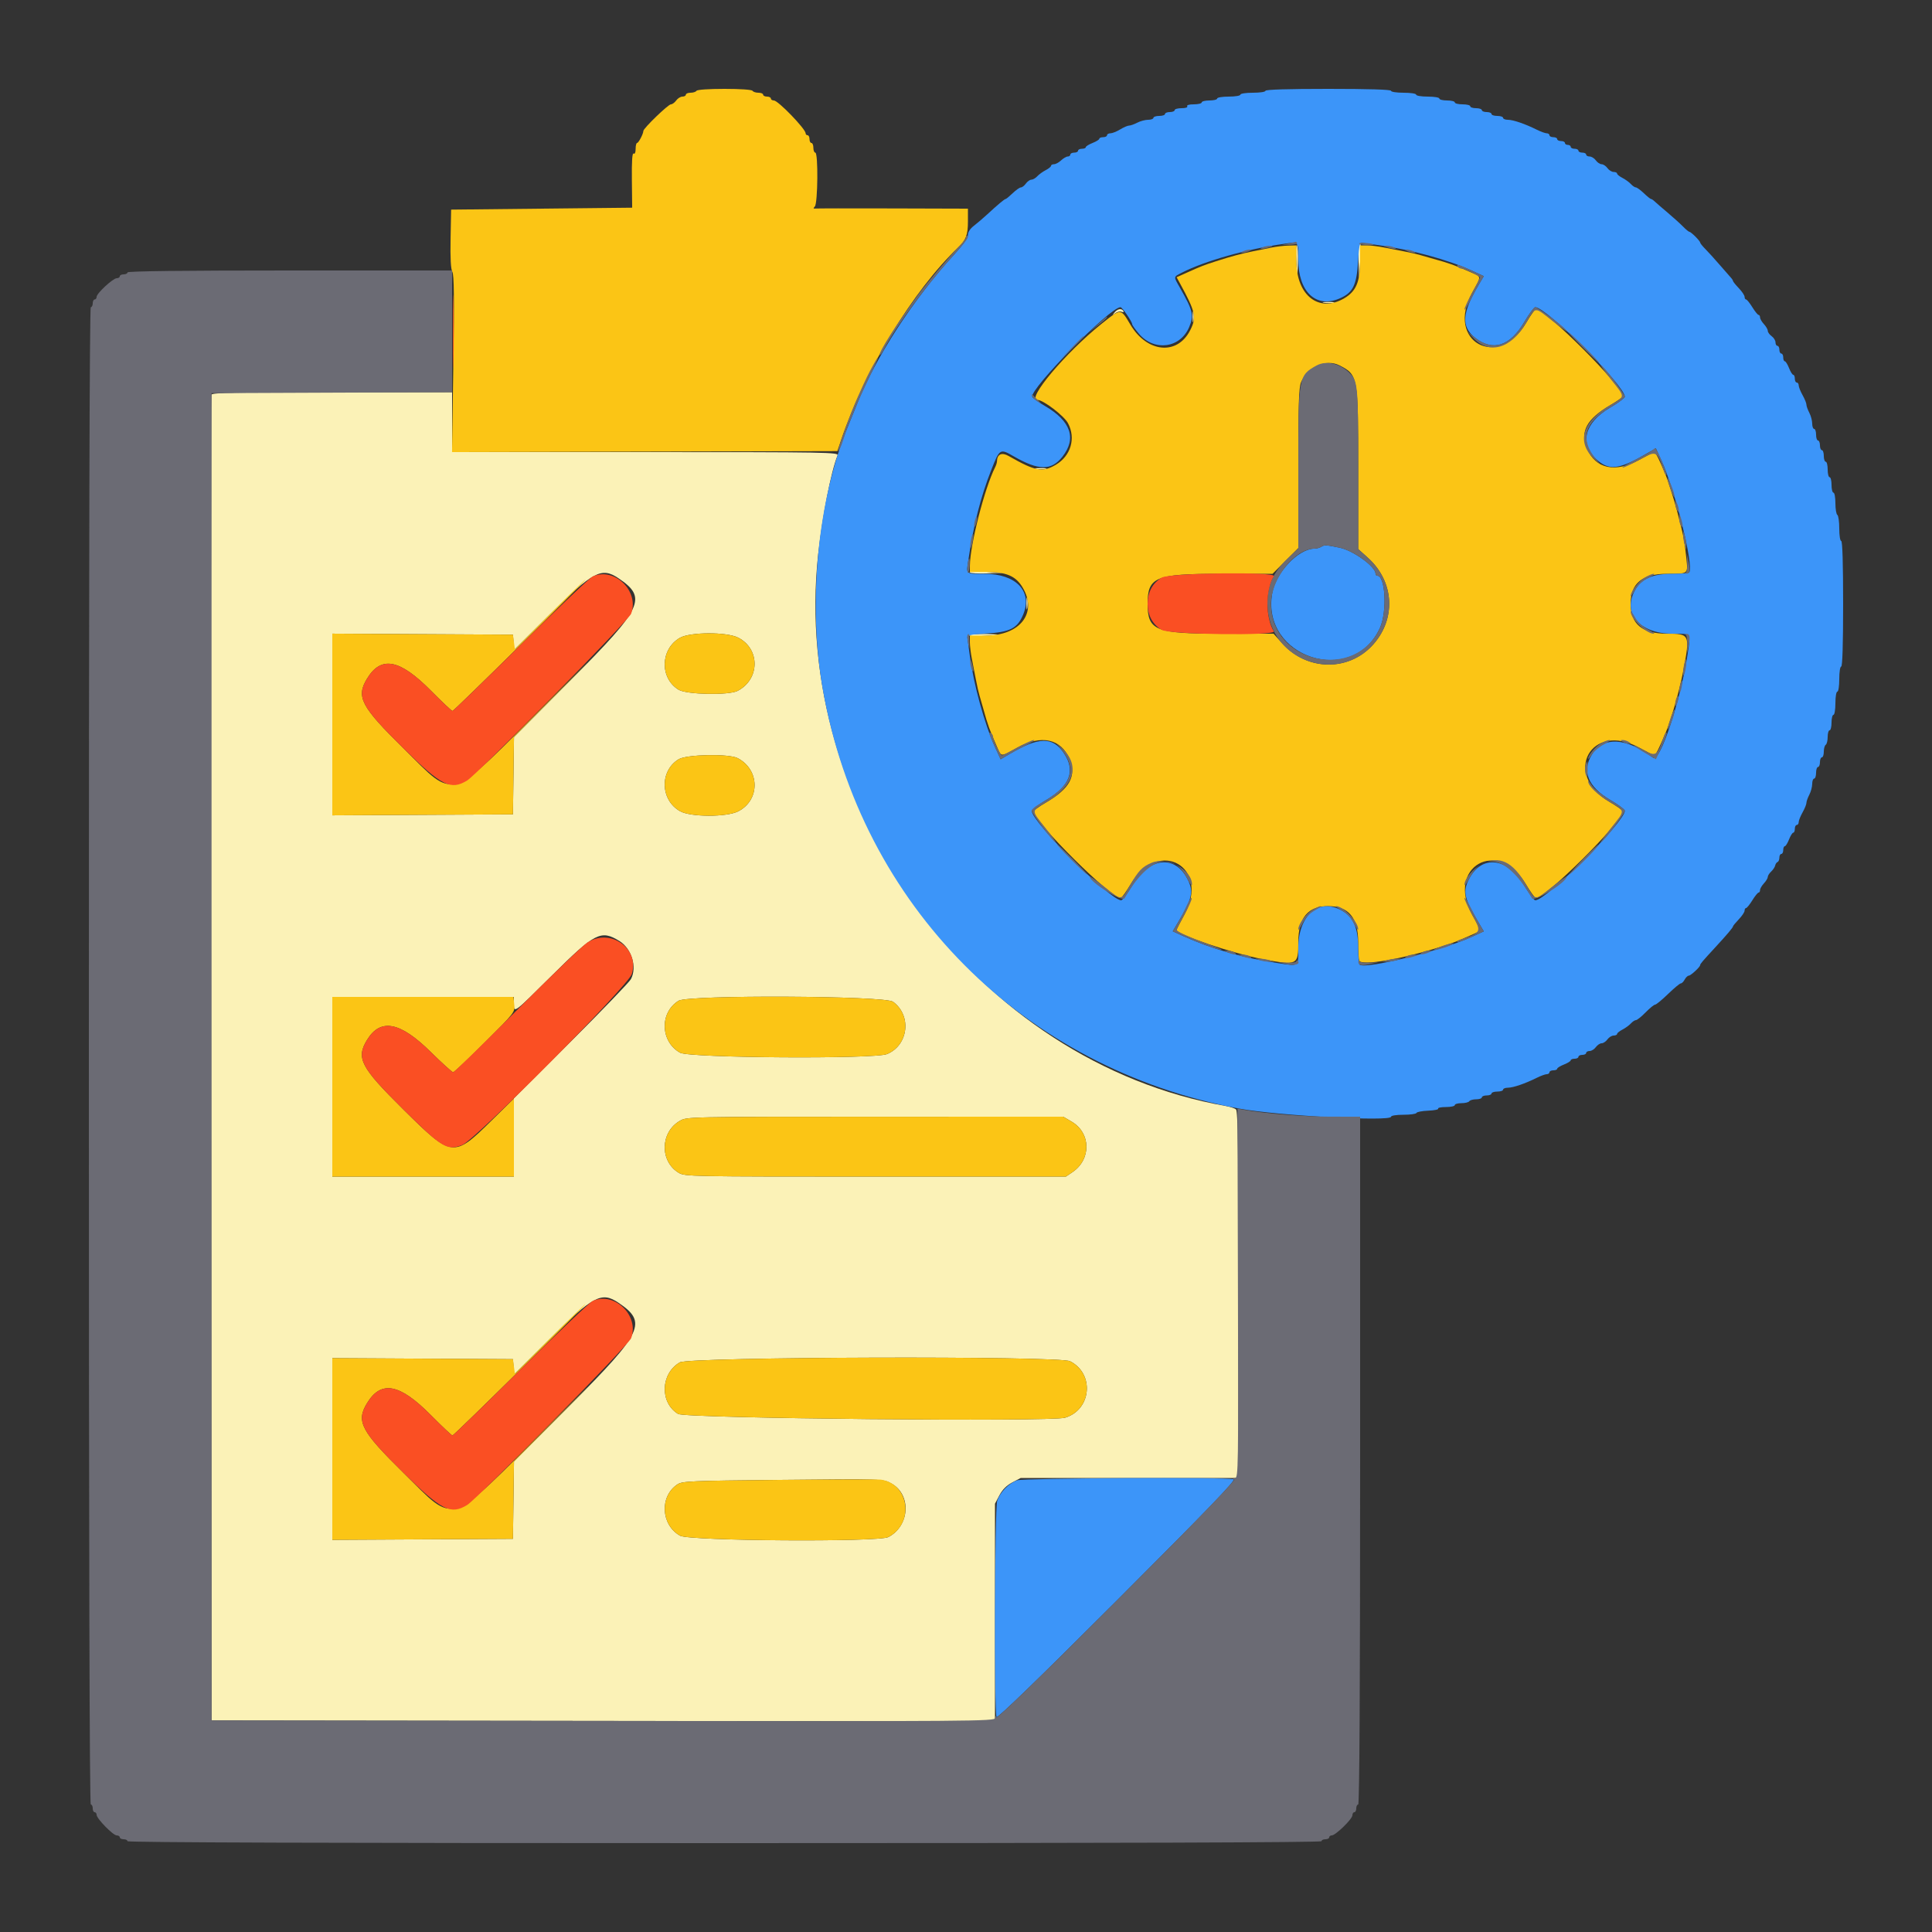 <svg id="svg" version="1.1" xmlns="http://www.w3.org/2000/svg" xmlns:xlink="http://www.w3.org/1999/xlink" width="400" height="400" viewBox="0, 0, 400,400"><rect x="0" y="0" width="400" height="400" fill="#333333" stroke="none"/><g id="svgg"><path id="path0" d="M268.397 54.118 L 268.594 57.800 268.714 54.437 C 268.780 52.588,268.692 50.931,268.517 50.755 C 268.343 50.580,268.289 52.093,268.397 54.118 M281.369 50.935 C 281.256 51.230,281.219 52.895,281.286 54.635 L 281.408 57.800 281.604 54.099 C 281.799 50.418,281.762 49.913,281.369 50.935 M274.105 62.687 C 274.714 62.779,275.614 62.777,276.105 62.682 C 276.597 62.587,276.100 62.511,275.000 62.514 C 273.900 62.517,273.497 62.595,274.105 62.687 M230.749 64.700 C 230.252 65.333,230.266 65.348,230.895 64.855 C 231.277 64.556,231.871 64.419,232.216 64.551 C 232.576 64.689,232.738 64.623,232.597 64.395 C 232.219 63.784,231.356 63.927,230.749 64.700 M246.909 65.600 C 246.909 66.590,246.987 66.995,247.082 66.500 C 247.178 66.005,247.178 65.195,247.082 64.700 C 246.987 64.205,246.909 64.610,246.909 65.600 M43.785 81.700 C 43.681 81.975,43.641 143.850,43.698 219.200 L 43.800 356.200 124.900 356.301 L 206.000 356.402 206.000 333.864 L 206.000 311.326 206.921 309.584 C 207.551 308.393,208.393 307.551,209.584 306.921 L 211.326 306.000 233.863 306.000 L 256.400 306.000 256.400 268.049 C 256.400 238.175,256.294 230.010,255.900 229.685 C 255.625 229.458,254.680 229.145,253.800 228.991 C 202.298 219.952,163.645 167.663,169.388 114.800 C 170.249 106.877,172.074 97.549,173.400 94.300 C 173.671 93.636,171.621 93.600,133.643 93.600 L 93.600 93.600 93.600 87.400 L 93.600 81.200 68.787 81.200 C 49.305 81.200,43.934 81.307,43.785 81.700 M214.505 97.087 C 215.114 97.179,216.014 97.177,216.505 97.082 C 216.997 96.987,216.500 96.911,215.400 96.914 C 214.300 96.917,213.897 96.995,214.505 97.087 M200.755 118.517 C 200.931 118.692,202.588 118.780,204.437 118.714 L 207.800 118.594 204.118 118.397 C 202.093 118.289,200.580 118.343,200.755 118.517 M128.031 119.710 C 134.067 123.777,133.140 125.758,118.165 140.800 L 106.418 152.600 106.309 160.600 L 106.200 168.600 87.500 168.704 L 68.800 168.808 68.800 150.000 L 68.800 131.192 87.500 131.296 L 106.200 131.400 106.328 132.968 L 106.456 134.536 113.728 127.309 C 122.818 118.276,124.544 117.359,128.031 119.710 M212.514 125.000 C 212.517 126.100,212.595 126.503,212.687 125.895 C 212.779 125.286,212.777 124.386,212.682 123.895 C 212.587 123.403,212.511 123.900,212.514 125.000 M152.832 132.016 C 157.411 134.352,157.347 140.630,152.720 143.038 C 150.906 143.982,142.154 143.813,140.496 142.802 C 136.560 140.402,136.697 134.409,140.743 132.063 C 142.859 130.836,150.461 130.807,152.832 132.016 M200.661 131.500 C 200.558 131.665,201.582 131.750,202.937 131.689 C 207.348 131.489,207.870 131.329,204.324 131.264 C 202.412 131.229,200.763 131.335,200.661 131.500 M152.720 156.962 C 157.347 159.370,157.411 165.648,152.832 167.984 C 150.456 169.196,142.979 169.177,140.802 167.953 C 136.704 165.650,136.532 159.615,140.496 157.198 C 142.154 156.187,150.906 156.018,152.720 156.962 M128.229 194.818 C 130.780 196.394,131.945 200.236,130.626 202.720 C 130.311 203.314,124.731 209.109,118.226 215.597 L 106.400 227.395 106.400 235.497 L 106.400 243.600 87.600 243.600 L 68.800 243.600 68.800 225.000 L 68.800 206.400 87.600 206.400 L 106.400 206.400 106.400 207.800 C 106.400 209.815,106.295 209.893,114.396 201.844 C 123.192 193.105,124.436 192.474,128.229 194.818 M184.894 207.400 C 188.798 210.254,188.100 216.378,183.659 218.233 C 181.109 219.298,142.750 219.048,140.802 217.953 C 136.703 215.649,136.532 209.627,140.496 207.192 C 142.516 205.952,183.174 206.142,184.894 207.400 M221.863 232.216 C 225.886 234.574,225.968 240.038,222.019 242.699 L 220.682 243.600 181.241 243.599 C 142.591 243.597,141.774 243.581,140.496 242.802 C 136.560 240.402,136.697 234.409,140.743 232.063 C 142.198 231.219,142.249 231.218,181.165 231.209 L 220.130 231.200 221.863 232.216 M128.031 269.710 C 134.067 273.777,133.140 275.758,118.165 290.800 L 106.418 302.600 106.309 310.600 L 106.200 318.600 87.500 318.704 L 68.800 318.808 68.800 300.000 L 68.800 281.192 87.500 281.296 L 106.200 281.400 106.328 282.968 L 106.456 284.536 113.728 277.309 C 122.818 268.276,124.544 267.359,128.031 269.710 M221.529 281.824 C 226.650 284.379,225.997 291.876,220.509 293.520 C 217.563 294.403,141.917 293.664,140.394 292.738 C 136.557 290.404,136.754 284.376,140.743 282.063 C 142.721 280.916,219.255 280.690,221.529 281.824 M184.600 307.170 C 188.751 309.504,188.356 315.930,183.920 318.238 C 181.874 319.303,142.743 319.044,140.802 317.953 C 136.823 315.717,136.522 309.774,140.263 307.322 C 141.276 306.658,142.961 306.584,161.382 306.400 C 183.049 306.184,182.832 306.176,184.600 307.170 " stroke="none" fill="#fbf2b7" fill-rule="evenodd"></path><path id="path1" d="M144.200 18.800 C 144.064 19.020,143.513 19.200,142.976 19.200 C 142.439 19.200,142.000 19.380,142.000 19.600 C 142.000 19.820,141.680 20.000,141.288 20.000 C 140.897 20.000,140.317 20.360,140.000 20.800 C 139.683 21.240,139.190 21.600,138.904 21.600 C 138.344 21.600,133.200 26.571,133.200 27.113 C 133.200 27.699,132.208 29.594,131.900 29.597 C 131.735 29.599,131.600 30.151,131.600 30.824 C 131.600 31.575,131.438 31.947,131.181 31.788 C 130.895 31.611,130.781 33.354,130.823 37.265 L 130.884 43.000 112.142 43.200 L 93.400 43.400 93.288 49.400 C 93.211 53.483,93.328 55.686,93.653 56.295 C 94.014 56.973,94.064 61.611,93.859 75.397 L 93.588 93.604 133.479 93.502 L 173.370 93.400 174.112 91.200 C 179.031 76.628,189.071 60.104,198.415 51.200 C 199.992 49.697,200.400 48.611,200.400 45.911 L 200.400 43.200 184.700 43.153 C 176.065 43.127,168.820 43.139,168.600 43.181 C 168.380 43.223,168.425 43.028,168.700 42.749 C 169.325 42.113,169.419 31.600,168.800 31.600 C 168.580 31.600,168.400 31.150,168.400 30.600 C 168.400 30.050,168.220 29.600,168.000 29.600 C 167.780 29.600,167.600 29.240,167.600 28.800 C 167.600 28.360,167.420 28.000,167.200 28.000 C 166.980 28.000,166.800 27.822,166.800 27.605 C 166.800 26.700,161.096 20.800,160.222 20.800 C 159.880 20.800,159.600 20.620,159.600 20.400 C 159.600 20.180,159.240 20.000,158.800 20.000 C 158.360 20.000,158.000 19.820,158.000 19.600 C 158.000 19.380,157.561 19.200,157.024 19.200 C 156.487 19.200,155.936 19.020,155.800 18.800 C 155.654 18.564,153.270 18.400,150.000 18.400 C 146.730 18.400,144.346 18.564,144.200 18.800 M263.200 51.263 C 262.210 51.464,260.500 51.810,259.400 52.031 C 256.974 52.519,254.971 53.059,251.800 54.080 C 249.165 54.928,248.772 55.082,245.704 56.459 L 243.608 57.400 244.263 58.600 C 247.553 64.634,247.783 65.689,246.401 68.399 C 243.730 73.635,237.496 73.038,234.037 67.215 C 231.998 63.784,232.135 63.788,228.055 67.052 C 220.638 72.986,212.384 82.800,214.810 82.800 C 215.999 82.800,220.297 86.086,221.117 87.621 C 222.785 90.747,221.705 94.401,218.570 96.239 C 215.827 97.846,214.357 97.570,208.833 94.411 C 207.407 93.595,206.450 94.027,206.413 95.505 C 206.406 95.783,206.241 96.323,206.047 96.705 C 203.866 100.992,200.832 112.803,200.807 117.100 L 200.800 118.400 204.100 118.409 C 208.395 118.420,210.327 119.250,211.762 121.698 C 214.819 126.915,211.212 131.572,204.100 131.591 L 200.800 131.600 200.800 132.969 C 200.800 133.723,200.992 135.298,201.226 136.469 C 201.460 137.641,201.840 139.590,202.069 140.800 C 202.298 142.010,202.625 143.450,202.796 144.000 C 202.967 144.550,203.329 145.810,203.600 146.800 C 204.482 150.022,204.925 151.256,206.362 154.500 C 207.374 156.784,207.049 156.760,210.600 154.800 C 215.584 152.049,219.669 152.935,221.435 157.149 C 222.914 160.679,221.498 163.271,216.500 166.182 C 215.125 166.983,214.000 167.798,214.000 167.993 C 214.000 170.114,230.476 186.441,232.077 185.908 C 232.287 185.838,233.210 184.532,234.129 183.005 C 239.946 173.343,250.650 179.526,245.200 189.400 C 244.320 190.994,243.600 192.410,243.600 192.547 C 243.600 193.480,255.431 197.470,261.600 198.618 C 268.603 199.922,268.799 199.825,268.801 195.067 C 268.804 190.005,270.798 187.603,275.000 187.603 C 279.202 187.603,281.196 190.005,281.199 195.067 C 281.199 196.864,281.295 198.581,281.410 198.882 C 281.854 200.038,290.365 198.571,298.600 195.920 C 301.160 195.096,301.548 194.946,304.500 193.638 C 306.784 192.626,306.760 192.951,304.800 189.400 C 299.350 179.526,310.054 173.343,315.871 183.005 C 316.790 184.532,317.713 185.838,317.923 185.908 C 319.525 186.442,336.000 170.114,336.000 167.991 C 336.000 167.796,334.751 166.906,333.225 166.015 C 323.381 160.265,329.423 149.292,339.400 154.800 C 340.994 155.680,342.410 156.400,342.547 156.400 C 342.762 156.400,343.500 154.905,344.820 151.800 C 345.943 149.156,347.707 143.020,348.441 139.200 C 349.954 131.326,349.902 131.201,345.067 131.199 C 340.005 131.196,337.603 129.202,337.603 125.000 C 337.603 120.798,340.005 118.804,345.067 118.801 C 349.592 118.799,349.481 118.884,349.154 115.690 C 348.767 111.910,348.591 111.023,347.113 105.400 C 346.608 103.476,345.277 99.311,344.814 98.200 C 343.624 95.349,342.762 93.600,342.547 93.600 C 342.410 93.600,340.994 94.320,339.400 95.200 C 334.416 97.951,330.331 97.065,328.565 92.851 C 327.086 89.321,328.502 86.729,333.500 83.818 C 334.875 83.017,336.000 82.202,336.000 82.007 C 336.000 79.993,320.006 64.000,317.991 64.000 C 317.796 64.000,316.907 65.247,316.016 66.772 C 310.191 76.746,299.220 70.709,304.800 60.600 C 306.760 57.049,306.784 57.374,304.500 56.362 C 301.256 54.925,300.022 54.482,296.800 53.600 C 295.810 53.329,294.550 52.967,294.000 52.796 C 293.450 52.625,292.010 52.298,290.800 52.069 C 289.590 51.840,287.641 51.460,286.469 51.226 C 285.298 50.992,283.723 50.800,282.969 50.800 L 281.600 50.800 281.591 54.100 C 281.580 58.395,280.750 60.327,278.302 61.762 C 273.085 64.819,268.428 61.212,268.409 54.100 L 268.400 50.800 266.700 50.848 C 265.765 50.874,264.190 51.061,263.200 51.263 M277.326 75.650 C 281.157 77.623,281.200 77.862,281.200 97.088 L 281.200 113.678 283.195 115.472 C 288.200 119.972,289.054 126.854,285.271 132.220 C 280.512 138.972,271.083 139.436,265.472 133.195 L 263.678 131.200 252.739 131.199 C 239.190 131.197,237.603 130.547,237.603 125.000 C 237.603 119.463,239.203 118.803,252.633 118.801 L 263.467 118.800 266.133 116.133 L 268.800 113.467 268.800 96.982 C 268.800 83.685,268.909 80.237,269.365 79.149 C 270.706 75.947,274.590 74.241,277.326 75.650 M113.796 127.209 L 106.600 134.419 106.400 132.909 L 106.200 131.400 87.500 131.296 L 68.800 131.192 68.800 150.000 L 68.800 168.808 87.500 168.704 L 106.200 168.600 106.307 160.600 L 106.413 152.600 117.907 140.980 C 124.228 134.590,122.339 136.435,113.710 145.080 C 92.348 166.483,94.531 165.758,83.653 155.051 C 74.704 146.242,73.681 144.296,75.998 140.496 C 78.906 135.726,82.716 136.441,89.193 142.972 C 91.499 145.297,93.517 147.200,93.677 147.200 C 94.007 147.200,121.512 120.023,121.196 120.009 C 121.084 120.004,117.754 123.244,113.796 127.209 M140.743 132.063 C 136.697 134.409,136.560 140.402,140.496 142.802 C 142.154 143.813,150.906 143.982,152.720 143.038 C 157.347 140.630,157.411 134.352,152.832 132.016 C 150.461 130.807,142.859 130.836,140.743 132.063 M140.496 157.198 C 136.532 159.615,136.704 165.650,140.802 167.953 C 142.979 169.177,150.456 169.196,152.832 167.984 C 157.411 165.648,157.347 159.370,152.720 156.962 C 150.906 156.018,142.154 156.187,140.496 157.198 M68.800 225.000 L 68.800 243.600 87.600 243.600 L 106.400 243.600 106.400 235.521 L 106.400 227.443 101.700 232.067 C 93.896 239.746,93.616 239.709,83.469 229.661 C 74.656 220.935,73.690 219.082,75.986 215.316 C 78.770 210.750,82.799 211.511,89.190 217.808 C 91.529 220.114,93.612 222.000,93.817 222.000 C 94.023 222.000,96.987 219.208,100.405 215.795 C 106.575 209.634,106.619 209.577,106.468 207.995 L 106.316 206.400 87.558 206.400 L 68.800 206.400 68.800 225.000 M140.496 207.192 C 136.532 209.627,136.703 215.649,140.802 217.953 C 142.750 219.048,181.109 219.298,183.659 218.233 C 188.100 216.378,188.798 210.254,184.894 207.400 C 183.174 206.142,142.516 205.952,140.496 207.192 M140.743 232.063 C 136.697 234.409,136.560 240.402,140.496 242.802 C 141.774 243.581,142.591 243.597,181.241 243.599 L 220.682 243.600 222.019 242.699 C 225.968 240.038,225.886 234.574,221.863 232.216 L 220.130 231.200 181.165 231.209 C 142.249 231.218,142.198 231.219,140.743 232.063 M113.796 277.209 L 106.600 284.419 106.400 282.909 L 106.200 281.400 87.500 281.296 L 68.800 281.192 68.800 300.000 L 68.800 318.808 87.500 318.704 L 106.200 318.600 106.307 310.600 L 106.413 302.600 117.907 290.980 C 124.228 284.590,122.339 286.435,113.710 295.080 C 92.348 316.483,94.531 315.758,83.653 305.051 C 74.704 296.242,73.681 294.296,75.998 290.496 C 78.906 285.726,82.716 286.441,89.193 292.972 C 91.499 295.297,93.517 297.200,93.677 297.200 C 94.007 297.200,121.512 270.023,121.196 270.009 C 121.084 270.004,117.754 273.244,113.796 277.209 M140.743 282.063 C 136.754 284.376,136.557 290.404,140.394 292.738 C 141.917 293.664,217.563 294.403,220.509 293.520 C 225.997 291.876,226.650 284.379,221.529 281.824 C 219.255 280.690,142.721 280.916,140.743 282.063 M161.382 306.400 C 142.961 306.584,141.276 306.658,140.263 307.322 C 136.522 309.774,136.823 315.717,140.802 317.953 C 142.743 319.044,181.874 319.303,183.920 318.238 C 189.353 315.411,188.306 307.220,182.400 306.348 C 181.850 306.266,172.392 306.290,161.382 306.400 " stroke="none" fill="#fbc515" fill-rule="evenodd"></path><path id="path2" d="M262.000 18.800 C 262.000 19.026,260.867 19.200,259.400 19.200 C 257.933 19.200,256.800 19.374,256.800 19.600 C 256.800 19.822,255.733 20.000,254.400 20.000 C 253.067 20.000,252.000 20.178,252.000 20.400 C 252.000 20.620,251.280 20.800,250.400 20.800 C 249.520 20.800,248.800 20.980,248.800 21.200 C 248.800 21.420,248.069 21.600,247.176 21.600 C 246.196 21.600,245.651 21.758,245.800 22.000 C 245.947 22.238,245.471 22.400,244.624 22.400 C 243.841 22.400,243.200 22.580,243.200 22.800 C 243.200 23.020,242.750 23.200,242.200 23.200 C 241.650 23.200,241.200 23.380,241.200 23.600 C 241.200 23.820,240.660 24.000,240.000 24.000 C 239.340 24.000,238.800 24.180,238.800 24.400 C 238.800 24.620,238.305 24.801,237.700 24.802 C 237.095 24.804,236.084 25.074,235.454 25.402 C 234.824 25.731,234.063 26.000,233.764 26.000 C 233.464 26.000,232.630 26.359,231.910 26.799 C 231.189 27.238,230.285 27.598,229.900 27.599 C 229.515 27.599,229.200 27.780,229.200 28.000 C 229.200 28.220,228.840 28.400,228.400 28.400 C 227.960 28.400,227.600 28.546,227.600 28.725 C 227.600 28.904,226.970 29.298,226.200 29.600 C 225.430 29.902,224.800 30.296,224.800 30.475 C 224.800 30.654,224.440 30.800,224.000 30.800 C 223.560 30.800,223.200 30.980,223.200 31.200 C 223.200 31.420,222.840 31.600,222.400 31.600 C 221.960 31.600,221.600 31.780,221.600 32.000 C 221.600 32.220,221.364 32.400,221.075 32.400 C 220.787 32.400,220.164 32.760,219.692 33.200 C 219.220 33.640,218.556 34.000,218.217 34.000 C 217.878 34.000,217.600 34.150,217.600 34.332 C 217.600 34.515,217.105 34.919,216.500 35.230 C 215.895 35.540,215.109 36.111,214.753 36.497 C 214.397 36.884,213.852 37.200,213.541 37.200 C 213.231 37.200,212.717 37.560,212.400 38.000 C 212.083 38.440,211.620 38.800,211.371 38.800 C 211.122 38.800,210.354 39.340,209.663 40.000 C 208.972 40.660,208.317 41.200,208.207 41.200 C 207.976 41.200,206.558 42.386,204.381 44.400 C 203.548 45.170,202.312 46.225,201.634 46.745 C 200.869 47.331,200.400 48.050,200.400 48.637 C 200.400 49.253,199.406 50.671,197.555 52.692 C 189.113 61.914,181.310 73.913,177.454 83.600 C 176.761 85.343,176.410 86.206,175.628 88.100 C 169.259 103.530,167.199 124.929,170.364 142.800 C 178.272 187.451,211.860 221.231,256.600 229.528 C 264.470 230.988,288.000 232.247,288.000 231.209 C 288.000 230.973,289.084 230.800,290.567 230.800 C 291.978 230.800,293.193 230.630,293.267 230.422 C 293.340 230.215,294.427 230.004,295.682 229.955 C 296.937 229.905,297.871 229.715,297.758 229.532 C 297.645 229.350,298.373 229.200,299.376 229.200 C 300.379 229.200,301.200 229.020,301.200 228.800 C 301.200 228.580,301.819 228.400,302.576 228.400 C 303.333 228.400,304.064 228.220,304.200 228.000 C 304.336 227.780,304.977 227.600,305.624 227.600 C 306.271 227.600,306.800 227.420,306.800 227.200 C 306.800 226.980,307.250 226.800,307.800 226.800 C 308.350 226.800,308.800 226.620,308.800 226.400 C 308.800 226.180,309.340 226.000,310.000 226.000 C 310.660 226.000,311.200 225.820,311.200 225.600 C 311.200 225.380,311.646 225.200,312.192 225.200 C 313.281 225.200,315.750 224.355,318.138 223.166 C 318.984 222.745,319.929 222.400,320.238 222.400 C 320.547 222.400,320.800 222.220,320.800 222.000 C 320.800 221.780,321.160 221.600,321.600 221.600 C 322.040 221.600,322.400 221.454,322.400 221.275 C 322.400 221.096,323.030 220.702,323.800 220.400 C 324.570 220.098,325.200 219.704,325.200 219.525 C 325.200 219.346,325.560 219.200,326.000 219.200 C 326.440 219.200,326.800 219.020,326.800 218.800 C 326.800 218.580,327.160 218.400,327.600 218.400 C 328.040 218.400,328.400 218.220,328.400 218.000 C 328.400 217.780,328.720 217.600,329.112 217.600 C 329.503 217.600,330.083 217.240,330.400 216.800 C 330.717 216.360,331.257 216.000,331.600 216.000 C 331.943 216.000,332.483 215.640,332.800 215.200 C 333.117 214.760,333.697 214.400,334.088 214.400 C 334.480 214.400,334.800 214.250,334.800 214.068 C 334.800 213.885,335.295 213.481,335.900 213.170 C 336.505 212.860,337.291 212.289,337.647 211.903 C 338.003 211.516,338.484 211.200,338.716 211.200 C 338.948 211.200,339.844 210.480,340.707 209.600 C 341.569 208.720,342.455 208.000,342.675 208.000 C 342.895 208.000,344.098 207.010,345.347 205.800 C 346.596 204.590,347.788 203.600,347.995 203.600 C 348.202 203.600,348.565 203.240,348.800 202.800 C 349.035 202.360,349.410 202.000,349.632 202.000 C 350.051 202.000,352.000 200.204,352.000 199.818 C 352.000 199.571,352.450 199.042,355.113 196.155 C 357.592 193.469,358.800 192.040,358.800 191.793 C 358.800 191.683,359.340 191.028,360.000 190.337 C 360.660 189.646,361.200 188.838,361.200 188.541 C 361.200 188.243,361.338 188.000,361.506 188.000 C 361.674 188.000,362.256 187.280,362.800 186.400 C 363.344 185.520,363.926 184.800,364.094 184.800 C 364.262 184.800,364.400 184.564,364.400 184.275 C 364.400 183.987,364.760 183.364,365.200 182.892 C 365.640 182.420,366.000 181.822,366.000 181.564 C 366.000 181.305,366.315 180.803,366.700 180.447 C 367.085 180.091,367.458 179.530,367.530 179.200 C 367.601 178.870,367.826 178.540,368.030 178.467 C 368.233 178.393,368.400 177.988,368.400 177.567 C 368.400 177.145,368.580 176.800,368.800 176.800 C 369.020 176.800,369.200 176.440,369.200 176.000 C 369.200 175.560,369.346 175.200,369.525 175.200 C 369.704 175.200,370.098 174.570,370.400 173.800 C 370.702 173.030,371.096 172.400,371.275 172.400 C 371.454 172.400,371.600 172.040,371.600 171.600 C 371.600 171.160,371.780 170.800,372.000 170.800 C 372.220 170.800,372.400 170.535,372.400 170.212 C 372.400 169.889,372.760 168.983,373.200 168.200 C 373.640 167.417,374.000 166.532,374.000 166.234 C 374.000 165.935,374.269 165.176,374.598 164.546 C 374.926 163.916,375.196 162.905,375.198 162.300 C 375.199 161.695,375.380 161.200,375.600 161.200 C 375.820 161.200,376.000 160.660,376.000 160.000 C 376.000 159.340,376.180 158.800,376.400 158.800 C 376.620 158.800,376.800 158.350,376.800 157.800 C 376.800 157.250,376.980 156.800,377.200 156.800 C 377.420 156.800,377.600 156.271,377.600 155.624 C 377.600 154.977,377.780 154.336,378.000 154.200 C 378.220 154.064,378.400 153.333,378.400 152.576 C 378.400 151.819,378.580 151.200,378.800 151.200 C 379.020 151.200,379.200 150.480,379.200 149.600 C 379.200 148.720,379.380 148.000,379.600 148.000 C 379.822 148.000,380.000 146.933,380.000 145.600 C 380.000 144.267,380.178 143.200,380.400 143.200 C 380.626 143.200,380.800 142.067,380.800 140.600 C 380.800 139.133,380.974 138.000,381.200 138.000 C 381.458 138.000,381.600 133.400,381.600 125.000 C 381.600 116.600,381.458 112.000,381.200 112.000 C 380.975 112.000,380.800 110.875,380.800 109.424 C 380.800 108.007,380.620 106.736,380.400 106.600 C 380.180 106.464,380.000 105.373,380.000 104.176 C 380.000 102.979,379.820 102.000,379.600 102.000 C 379.380 102.000,379.200 101.280,379.200 100.400 C 379.200 99.520,379.020 98.800,378.800 98.800 C 378.580 98.800,378.400 98.080,378.400 97.200 C 378.400 96.320,378.220 95.600,378.000 95.600 C 377.780 95.600,377.600 95.060,377.600 94.400 C 377.600 93.740,377.420 93.200,377.200 93.200 C 376.980 93.200,376.800 92.750,376.800 92.200 C 376.800 91.650,376.620 91.200,376.400 91.200 C 376.180 91.200,376.000 90.660,376.000 90.000 C 376.000 89.340,375.820 88.800,375.600 88.800 C 375.380 88.800,375.199 88.305,375.198 87.700 C 375.196 87.095,374.926 86.084,374.598 85.454 C 374.269 84.824,374.000 84.065,374.000 83.766 C 374.000 83.468,373.640 82.583,373.200 81.800 C 372.760 81.017,372.400 80.111,372.400 79.788 C 372.400 79.465,372.220 79.200,372.000 79.200 C 371.780 79.200,371.600 78.840,371.600 78.400 C 371.600 77.960,371.454 77.600,371.275 77.600 C 371.096 77.600,370.702 76.970,370.400 76.200 C 370.098 75.430,369.704 74.800,369.525 74.800 C 369.346 74.800,369.200 74.440,369.200 74.000 C 369.200 73.560,369.020 73.200,368.800 73.200 C 368.580 73.200,368.400 72.840,368.400 72.400 C 368.400 71.960,368.220 71.600,368.000 71.600 C 367.780 71.600,367.600 71.280,367.600 70.888 C 367.600 70.497,367.240 69.917,366.800 69.600 C 366.360 69.283,366.000 68.786,366.000 68.495 C 366.000 68.204,365.640 67.580,365.200 67.108 C 364.760 66.636,364.400 66.013,364.400 65.725 C 364.400 65.436,364.262 65.200,364.094 65.200 C 363.926 65.200,363.344 64.480,362.800 63.600 C 362.256 62.720,361.674 62.000,361.506 62.000 C 361.338 62.000,361.200 61.757,361.200 61.459 C 361.200 61.162,360.660 60.354,360.000 59.663 C 359.340 58.972,358.800 58.303,358.800 58.175 C 358.800 58.047,358.575 57.703,358.300 57.410 C 358.025 57.117,356.990 55.936,356.000 54.786 C 355.010 53.636,353.705 52.197,353.100 51.587 C 352.495 50.978,352.000 50.363,352.000 50.221 C 352.000 49.886,350.114 48.000,349.779 48.000 C 349.637 48.000,349.038 47.505,348.448 46.900 C 347.857 46.295,346.411 44.990,345.235 44.000 C 344.058 43.010,342.862 41.975,342.576 41.700 C 342.291 41.425,341.953 41.200,341.825 41.200 C 341.697 41.200,341.028 40.660,340.337 40.000 C 339.646 39.340,338.904 38.800,338.688 38.800 C 338.471 38.800,338.003 38.484,337.647 38.097 C 337.291 37.711,336.505 37.140,335.900 36.830 C 335.295 36.519,334.800 36.115,334.800 35.932 C 334.800 35.750,334.480 35.600,334.088 35.600 C 333.697 35.600,333.117 35.240,332.800 34.800 C 332.483 34.360,331.943 34.000,331.600 34.000 C 331.257 34.000,330.717 33.640,330.400 33.200 C 330.083 32.760,329.503 32.400,329.112 32.400 C 328.720 32.400,328.400 32.220,328.400 32.000 C 328.400 31.780,328.040 31.600,327.600 31.600 C 327.160 31.600,326.800 31.420,326.800 31.200 C 326.800 30.980,326.440 30.800,326.000 30.800 C 325.560 30.800,325.200 30.620,325.200 30.400 C 325.200 30.180,324.930 30.000,324.600 30.000 C 324.270 30.000,324.000 29.820,324.000 29.600 C 324.000 29.380,323.640 29.200,323.200 29.200 C 322.760 29.200,322.400 29.020,322.400 28.800 C 322.400 28.580,322.040 28.400,321.600 28.400 C 321.160 28.400,320.800 28.220,320.800 28.000 C 320.800 27.780,320.547 27.600,320.238 27.600 C 319.929 27.600,318.984 27.255,318.138 26.834 C 315.750 25.645,313.281 24.800,312.192 24.800 C 311.646 24.800,311.200 24.620,311.200 24.400 C 311.200 24.180,310.660 24.000,310.000 24.000 C 309.340 24.000,308.800 23.820,308.800 23.600 C 308.800 23.380,308.350 23.200,307.800 23.200 C 307.250 23.200,306.800 23.020,306.800 22.800 C 306.800 22.580,306.260 22.400,305.600 22.400 C 304.940 22.400,304.400 22.220,304.400 22.000 C 304.400 21.780,303.680 21.600,302.800 21.600 C 301.920 21.600,301.200 21.420,301.200 21.200 C 301.200 20.980,300.480 20.800,299.600 20.800 C 298.720 20.800,298.000 20.620,298.000 20.400 C 298.000 20.178,296.933 20.000,295.600 20.000 C 294.267 20.000,293.200 19.822,293.200 19.600 C 293.200 19.374,292.067 19.200,290.600 19.200 C 289.133 19.200,288.000 19.026,288.000 18.800 C 288.000 18.542,283.400 18.400,275.000 18.400 C 266.600 18.400,262.000 18.542,262.000 18.800 M268.800 53.775 C 268.800 60.386,272.435 63.853,277.251 61.835 C 280.118 60.634,280.889 59.097,281.182 54.000 C 281.358 50.932,281.516 50.216,282.000 50.285 C 282.330 50.332,283.950 50.556,285.600 50.781 C 292.147 51.678,299.930 53.812,304.701 56.018 L 307.202 57.175 306.185 58.888 C 302.663 64.817,302.475 67.628,305.442 69.962 C 309.086 72.828,312.646 71.669,315.598 66.654 C 316.586 64.974,317.603 63.600,317.858 63.600 C 320.150 63.600,336.400 79.850,336.400 82.142 C 336.400 82.397,335.022 83.414,333.338 84.402 C 328.053 87.505,326.929 91.829,330.551 95.130 C 333.023 97.384,335.103 97.218,340.118 94.366 L 342.835 92.820 343.973 95.310 C 346.834 101.572,350.674 116.985,349.748 118.485 C 349.640 118.658,348.072 118.800,346.261 118.800 C 342.125 118.800,339.853 119.796,338.508 122.200 C 335.837 126.974,339.478 131.200,346.261 131.200 C 350.228 131.200,350.069 130.984,349.401 135.451 C 347.989 144.907,343.659 157.945,342.278 156.899 C 336.688 152.668,331.934 152.424,329.571 156.246 C 327.458 159.667,328.772 162.898,333.382 165.616 C 335.042 166.594,336.400 167.603,336.400 167.858 C 336.400 170.150,320.140 186.410,317.860 186.397 C 317.607 186.396,316.569 185.001,315.553 183.297 C 312.094 177.496,306.755 176.891,304.140 182.006 C 302.812 184.603,303.112 185.938,306.185 191.112 L 307.202 192.825 304.701 193.972 C 298.596 196.773,282.991 200.660,281.515 199.748 C 281.342 199.640,281.200 198.072,281.200 196.261 C 281.200 192.125,280.204 189.853,277.800 188.508 C 273.026 185.837,268.800 189.478,268.800 196.261 C 268.800 200.226,269.011 200.068,264.585 199.405 C 257.228 198.302,250.981 196.511,244.902 193.761 L 242.805 192.813 243.819 191.106 C 246.887 185.940,247.188 184.602,245.860 182.006 C 243.245 176.891,237.906 177.496,234.447 183.297 C 233.431 185.001,232.393 186.396,232.140 186.397 C 229.860 186.410,213.590 170.140,213.603 167.860 C 213.604 167.607,214.999 166.577,216.703 165.572 C 221.532 162.722,222.706 159.557,220.276 155.945 C 217.932 152.459,215.058 152.520,208.888 156.185 L 207.175 157.202 206.024 154.701 C 203.858 149.995,201.567 141.671,200.766 135.600 C 200.549 133.950,200.332 132.330,200.285 132.000 C 200.216 131.516,200.932 131.358,204.000 131.182 C 209.097 130.889,210.634 130.118,211.835 127.251 C 213.846 122.450,210.384 118.800,203.818 118.800 C 199.873 118.800,200.042 118.936,200.464 116.095 C 201.569 108.641,203.041 102.851,205.260 97.228 C 206.975 92.883,207.046 92.841,209.858 94.465 C 215.035 97.454,217.665 97.478,219.963 94.556 C 222.949 90.760,221.720 87.191,216.345 84.052 C 214.978 83.253,213.795 82.400,213.716 82.156 C 213.181 80.517,229.837 63.600,231.985 63.600 C 232.337 63.600,234.400 66.607,234.400 67.119 C 234.400 67.305,235.041 68.204,235.823 69.119 C 238.995 72.824,244.382 72.090,246.215 67.703 C 247.233 65.266,247.018 64.363,244.267 59.523 C 242.935 57.180,242.905 57.367,244.765 56.418 C 249.472 54.017,258.253 51.541,265.800 50.487 C 268.919 50.052,268.800 49.922,268.800 53.775 M273.600 113.182 C 273.270 113.405,272.612 113.591,272.138 113.594 C 268.812 113.618,264.177 118.504,263.405 122.800 C 261.001 136.175,280.137 142.327,285.713 129.972 C 287.220 126.634,286.834 119.200,285.153 119.200 C 284.959 119.200,284.800 119.012,284.800 118.783 C 284.800 117.327,280.233 114.009,277.400 113.407 C 274.664 112.825,274.172 112.796,273.600 113.182 M210.600 306.481 C 208.849 307.090,206.979 309.026,206.456 310.771 C 205.931 312.524,205.804 354.672,206.321 355.486 C 206.527 355.809,214.915 347.687,231.356 331.244 C 250.285 312.313,255.923 306.456,255.408 306.258 C 254.242 305.811,211.921 306.021,210.600 306.481 " stroke="none" fill="#3c95f9" fill-rule="evenodd"></path><path id="path3" d="M200.000 49.141 C 200.000 49.328,199.505 50.007,198.900 50.649 C 195.837 53.899,191.915 58.520,189.943 61.200 C 185.660 67.023,181.791 73.124,182.152 73.486 C 182.256 73.589,182.650 73.073,183.027 72.337 C 185.410 67.690,192.075 58.679,197.555 52.692 C 200.074 49.940,200.849 48.800,200.200 48.800 C 200.090 48.800,200.000 48.953,200.000 49.141 M266.800 50.411 L 265.400 50.717 267.076 50.682 C 267.998 50.662,268.662 50.501,268.553 50.323 C 268.443 50.145,268.318 50.024,268.276 50.053 C 268.234 50.082,267.570 50.243,266.800 50.411 M281.400 50.401 C 281.316 50.536,281.957 50.688,282.824 50.739 C 283.691 50.791,284.400 50.755,284.400 50.660 C 284.400 50.378,281.565 50.133,281.400 50.401 M261.400 51.200 C 260.381 51.638,261.432 51.638,262.800 51.200 C 263.604 50.943,263.643 50.877,263.000 50.868 C 262.560 50.862,261.840 51.011,261.400 51.200 M287.200 51.200 C 288.568 51.638,289.619 51.638,288.600 51.200 C 288.160 51.011,287.440 50.862,287.000 50.868 C 286.357 50.877,286.396 50.943,287.200 51.200 M257.400 52.000 C 256.896 52.217,256.822 52.344,257.200 52.344 C 257.530 52.344,258.160 52.189,258.600 52.000 C 259.104 51.783,259.178 51.656,258.800 51.656 C 258.470 51.656,257.840 51.811,257.400 52.000 M291.400 52.000 C 291.840 52.189,292.470 52.344,292.800 52.344 C 293.178 52.344,293.104 52.217,292.600 52.000 C 292.160 51.811,291.530 51.656,291.200 51.656 C 290.822 51.656,290.896 51.783,291.400 52.000 M301.800 55.200 C 301.936 55.420,302.273 55.600,302.548 55.600 C 303.200 55.600,306.400 57.146,306.400 57.460 C 306.400 57.593,305.680 59.006,304.800 60.600 C 303.920 62.194,303.204 63.746,303.209 64.049 C 303.214 64.352,303.716 63.610,304.325 62.400 C 304.934 61.190,305.830 59.519,306.316 58.687 L 307.201 57.174 304.636 55.987 C 301.869 54.706,301.418 54.581,301.800 55.200 M26.400 56.400 C 26.400 56.620,26.040 56.800,25.600 56.800 C 25.160 56.800,24.800 56.980,24.800 57.200 C 24.800 57.420,24.519 57.600,24.177 57.600 C 23.395 57.600,20.000 60.742,20.000 61.465 C 20.000 61.759,19.820 62.000,19.600 62.000 C 19.380 62.000,19.200 62.360,19.200 62.800 C 19.200 63.240,19.020 63.600,18.800 63.600 C 18.534 63.600,18.400 115.533,18.400 218.600 C 18.400 321.667,18.534 373.600,18.800 373.600 C 19.020 373.600,19.200 373.960,19.200 374.400 C 19.200 374.840,19.380 375.200,19.600 375.200 C 19.820 375.200,20.000 375.441,20.000 375.736 C 20.000 376.512,23.404 380.000,24.160 380.000 C 24.512 380.000,24.800 380.180,24.800 380.400 C 24.800 380.620,25.160 380.800,25.600 380.800 C 26.040 380.800,26.400 380.980,26.400 381.200 C 26.400 381.466,67.867 381.600,150.000 381.600 C 232.133 381.600,273.600 381.466,273.600 381.200 C 273.600 380.980,273.960 380.800,274.400 380.800 C 274.840 380.800,275.200 380.620,275.200 380.400 C 275.200 380.180,275.441 380.000,275.736 380.000 C 276.512 380.000,280.000 376.596,280.000 375.840 C 280.000 375.488,280.180 375.200,280.400 375.200 C 280.620 375.200,280.800 374.840,280.800 374.400 C 280.800 373.960,280.980 373.600,281.200 373.600 C 281.465 373.600,281.600 349.600,281.600 302.400 L 281.600 231.200 275.300 231.192 C 269.815 231.185,262.092 230.567,257.600 229.775 L 256.200 229.528 256.304 267.764 C 256.403 304.033,256.372 306.000,255.704 306.006 C 255.219 306.010,255.151 306.108,255.486 306.321 C 255.809 306.527,247.684 314.917,231.236 331.364 C 215.334 347.264,206.421 355.902,206.281 355.549 C 206.128 355.162,206.054 355.207,206.032 355.701 C 206.002 356.367,201.942 356.397,124.900 356.301 L 43.800 356.200 43.800 218.800 L 43.800 81.400 68.700 81.297 L 93.600 81.194 93.600 68.597 L 93.600 56.000 60.000 56.000 C 37.867 56.000,26.400 56.137,26.400 56.400 M315.598 66.654 C 312.557 71.821,309.004 72.858,305.118 69.712 L 303.800 68.645 304.934 69.880 C 308.278 73.522,312.817 72.249,316.016 66.772 C 317.969 63.428,317.655 63.450,321.374 66.405 C 323.038 67.727,324.400 68.698,324.400 68.562 C 324.400 68.079,318.495 63.600,317.857 63.600 C 317.603 63.600,316.586 64.974,315.598 66.654 M227.200 67.234 L 225.400 68.865 227.300 67.384 C 228.966 66.086,229.459 65.597,229.100 65.601 C 229.045 65.602,228.190 66.336,227.200 67.234 M324.800 68.838 C 324.800 69.137,330.907 75.226,331.057 75.077 C 331.122 75.011,329.741 73.531,327.988 71.788 C 326.235 70.045,324.800 68.718,324.800 68.838 M221.787 72.100 L 219.400 74.600 221.900 72.213 C 223.275 70.899,224.400 69.774,224.400 69.713 C 224.400 69.417,224.005 69.778,221.787 72.100 M180.723 75.700 C 179.781 77.393,179.251 78.492,177.633 82.099 C 175.874 86.020,173.137 93.686,173.597 93.402 C 173.766 93.298,174.203 92.264,174.567 91.106 C 175.204 89.085,175.371 88.636,176.315 86.400 C 176.548 85.850,177.067 84.590,177.469 83.600 C 177.871 82.610,179.049 80.045,180.088 77.900 C 182.046 73.854,182.366 72.746,180.723 75.700 M272.600 75.667 C 268.827 77.754,268.800 77.903,268.800 97.026 L 268.800 113.555 266.584 115.650 C 263.608 118.465,262.397 121.151,262.406 124.919 C 262.436 137.255,278.179 142.282,285.271 132.220 C 289.054 126.854,288.200 119.972,283.195 115.472 L 281.200 113.678 281.200 97.088 C 281.200 79.291,281.148 78.780,279.135 76.950 C 277.203 75.193,274.438 74.650,272.600 75.667 M333.595 78.626 C 336.533 82.324,336.538 82.048,333.500 83.818 C 327.506 87.309,326.269 91.635,330.246 95.200 L 331.362 96.200 330.351 94.953 C 327.075 90.909,328.035 87.515,333.338 84.402 C 335.022 83.414,336.400 82.397,336.400 82.143 C 336.400 81.505,331.921 75.600,331.438 75.600 C 331.302 75.600,332.273 76.962,333.595 78.626 M213.676 81.966 C 213.768 82.277,214.284 82.806,214.822 83.141 C 215.580 83.614,215.665 83.621,215.200 83.175 C 214.870 82.859,214.354 82.330,214.054 82.000 C 213.615 81.517,213.541 81.510,213.676 81.966 M342.180 93.173 C 341.971 93.379,340.365 94.279,338.611 95.173 C 336.857 96.068,335.665 96.800,335.962 96.800 C 336.259 96.800,337.806 96.080,339.400 95.200 C 343.008 93.208,343.056 93.232,344.566 97.757 C 344.705 98.174,344.919 98.414,345.042 98.292 C 345.248 98.085,342.988 92.800,342.693 92.800 C 342.620 92.800,342.389 92.968,342.180 93.173 M345.222 98.925 C 345.177 99.588,346.551 103.347,346.688 102.937 C 346.766 102.702,346.473 101.630,346.037 100.555 C 345.601 99.480,345.234 98.746,345.222 98.925 M346.834 104.200 C 346.822 104.640,346.987 105.270,347.200 105.600 C 347.714 106.395,347.714 105.396,347.200 104.200 L 346.856 103.400 346.834 104.200 M347.646 107.200 C 347.627 107.750,347.787 108.470,348.000 108.800 C 348.494 109.564,348.494 108.742,348.000 107.200 L 347.680 106.200 347.646 107.200 M201.829 107.829 C 201.681 108.415,201.638 108.972,201.732 109.066 C 201.827 109.160,202.024 108.758,202.171 108.171 C 202.319 107.585,202.362 107.028,202.268 106.934 C 202.173 106.840,201.976 107.242,201.829 107.829 M348.480 110.800 C 348.480 111.350,348.624 112.250,348.800 112.800 L 349.120 113.800 349.120 112.800 C 349.120 112.250,348.976 111.350,348.800 110.800 L 348.480 109.800 348.480 110.800 M201.022 111.822 C 200.872 112.625,200.828 113.362,200.926 113.460 C 201.024 113.557,201.227 112.981,201.378 112.178 C 201.528 111.375,201.572 110.638,201.474 110.540 C 201.376 110.443,201.173 111.019,201.022 111.822 M277.400 113.407 C 280.233 114.009,284.800 117.327,284.800 118.783 C 284.800 119.012,284.959 119.200,285.153 119.200 C 286.834 119.200,287.220 126.634,285.713 129.972 C 280.665 141.156,263.153 137.296,263.153 125.000 C 263.153 119.850,268.058 113.623,272.138 113.594 C 272.612 113.591,273.270 113.405,273.600 113.182 C 274.172 112.796,274.664 112.825,277.400 113.407 M349.322 116.499 C 349.368 117.544,349.224 118.474,349.003 118.567 C 348.781 118.661,348.814 118.751,349.076 118.768 C 349.862 118.820,349.997 118.207,349.608 116.356 L 349.239 114.600 349.322 116.499 M200.321 117.024 C 200.230 117.808,200.266 118.517,200.401 118.600 C 200.536 118.684,200.688 118.043,200.739 117.176 C 200.855 115.211,200.546 115.099,200.321 117.024 M340.496 119.598 C 339.258 120.353,337.597 122.539,337.608 123.400 C 337.611 123.620,338.016 123.080,338.508 122.200 C 339.098 121.146,340.012 120.293,341.186 119.700 C 342.167 119.205,342.706 118.801,342.385 118.801 C 342.063 118.802,341.213 119.161,340.496 119.598 M337.608 126.600 C 337.589 128.072,340.833 131.195,342.385 131.199 C 342.706 131.199,342.167 130.795,341.186 130.300 C 340.012 129.707,339.098 128.854,338.508 127.800 C 338.016 126.920,337.611 126.380,337.608 126.600 M200.301 131.500 C 200.221 131.665,200.281 132.430,200.436 133.200 C 200.715 134.590,200.717 134.588,200.680 132.900 C 200.644 131.197,200.574 130.940,200.301 131.500 M349.003 131.433 C 349.224 131.526,349.368 132.456,349.322 133.501 L 349.239 135.400 349.608 133.644 C 349.997 131.793,349.862 131.180,349.076 131.232 C 348.814 131.249,348.781 131.339,349.003 131.433 M200.868 137.000 C 200.862 137.440,201.011 138.160,201.200 138.600 C 201.638 139.619,201.638 138.568,201.200 137.200 C 200.943 136.396,200.877 136.357,200.868 137.000 M348.600 138.000 C 348.446 138.910,348.411 139.744,348.521 139.854 C 348.631 139.964,348.846 139.310,349.000 138.400 C 349.154 137.490,349.189 136.656,349.079 136.546 C 348.969 136.436,348.754 137.090,348.600 138.000 M347.800 142.000 C 347.648 142.691,347.607 143.341,347.709 143.442 C 347.811 143.544,348.009 143.053,348.150 142.350 C 348.483 140.683,348.160 140.360,347.800 142.000 M347.073 144.553 C 346.923 144.945,346.811 145.566,346.825 145.933 C 346.842 146.375,346.981 146.274,347.237 145.634 C 347.449 145.103,347.561 144.482,347.485 144.254 C 347.409 144.027,347.224 144.161,347.073 144.553 M345.829 148.829 C 344.953 151.507,345.231 151.786,346.171 149.171 C 346.569 148.066,346.806 147.073,346.698 146.965 C 346.590 146.857,346.199 147.696,345.829 148.829 M204.800 151.812 C 204.800 151.954,205.334 153.225,205.987 154.636 L 207.174 157.201 208.687 156.316 C 209.519 155.830,211.190 154.934,212.400 154.325 C 213.610 153.716,214.352 153.214,214.049 153.209 C 213.746 153.204,212.194 153.920,210.600 154.800 C 209.006 155.680,207.593 156.400,207.460 156.400 C 207.146 156.400,205.600 153.200,205.600 152.548 C 205.600 152.273,205.420 151.936,205.200 151.800 C 204.980 151.664,204.800 151.669,204.800 151.812 M344.566 152.243 C 343.106 156.619,342.898 156.753,340.032 155.156 C 337.262 153.612,337.824 154.272,340.720 155.965 L 342.841 157.203 344.067 154.582 C 344.742 153.140,345.187 151.854,345.056 151.723 C 344.926 151.592,344.705 151.826,344.566 152.243 M331.383 153.945 C 330.235 154.645,328.797 156.396,328.803 157.086 C 328.804 157.259,329.158 156.860,329.589 156.200 C 330.021 155.540,331.144 154.600,332.087 154.111 C 333.029 153.622,333.530 153.218,333.200 153.213 C 332.870 153.207,332.052 153.537,331.383 153.945 M336.000 153.600 C 336.330 153.813,336.870 153.988,337.200 153.988 C 337.733 153.988,337.733 153.945,337.200 153.600 C 336.870 153.387,336.330 153.212,336.000 153.212 C 335.467 153.212,335.467 153.255,336.000 153.600 M219.709 155.118 C 223.169 159.380,221.837 162.791,215.300 166.407 C 214.365 166.924,213.600 167.566,213.600 167.833 C 213.600 168.490,218.067 174.400,218.562 174.400 C 218.698 174.400,217.727 173.038,216.405 171.374 C 213.467 167.676,213.462 167.952,216.500 166.182 C 222.494 162.691,223.731 158.365,219.754 154.800 L 218.638 153.800 219.709 155.118 M328.244 158.567 C 328.111 159.099,328.152 159.941,328.336 160.439 C 328.601 161.154,328.677 160.951,328.699 159.472 C 328.731 157.383,328.604 157.131,328.244 158.567 M328.807 161.738 C 328.788 162.673,330.743 164.565,333.225 166.015 C 336.572 167.969,336.550 167.655,333.595 171.374 C 332.273 173.038,331.302 174.400,331.438 174.400 C 331.921 174.400,336.400 168.495,336.400 167.857 C 336.400 167.603,335.046 166.597,333.391 165.621 C 331.736 164.645,330.029 163.297,329.598 162.624 C 329.166 161.951,328.810 161.552,328.807 161.738 M221.788 177.988 C 223.531 179.741,225.011 181.122,225.077 181.057 C 225.226 180.907,219.137 174.800,218.838 174.800 C 218.718 174.800,220.045 176.235,221.788 177.988 M327.700 177.927 C 326.105 179.580,324.854 180.987,324.921 181.054 C 324.988 181.121,326.469 179.741,328.212 177.988 C 329.955 176.235,331.205 174.827,330.991 174.860 C 330.776 174.893,329.295 176.273,327.700 177.927 M238.412 178.633 C 236.448 179.485,235.735 180.230,233.943 183.298 C 232.036 186.563,232.340 186.546,228.626 183.595 C 226.962 182.273,225.607 181.328,225.615 181.495 C 225.671 182.671,232.330 186.818,232.813 185.979 C 237.711 177.478,242.759 175.941,245.860 182.006 C 246.365 182.993,246.783 183.512,246.789 183.159 C 246.843 180.076,241.607 177.247,238.412 178.633 M306.788 178.900 C 305.002 179.802,303.190 181.959,303.211 183.159 C 303.217 183.512,303.635 182.993,304.140 182.006 C 307.241 175.941,312.289 177.478,317.187 185.979 C 317.670 186.818,324.329 182.671,324.385 181.495 C 324.393 181.328,323.038 182.273,321.374 183.595 C 317.660 186.546,317.964 186.563,316.057 183.298 C 313.156 178.330,310.454 177.048,306.788 178.900 M245.713 187.473 C 245.235 188.533,244.385 190.168,243.824 191.106 L 242.805 192.813 244.902 193.761 C 247.460 194.918,251.047 196.264,252.400 196.575 C 253.730 196.880,252.683 196.397,249.400 195.190 C 246.059 193.962,243.600 192.842,243.600 192.547 C 243.600 192.410,244.334 190.969,245.231 189.343 C 246.129 187.718,246.799 186.198,246.722 185.967 C 246.645 185.735,246.191 186.413,245.713 187.473 M303.209 185.951 C 303.204 186.254,303.920 187.806,304.800 189.400 C 306.792 193.008,306.768 193.056,302.243 194.566 C 301.826 194.705,301.586 194.919,301.708 195.042 C 301.831 195.164,303.117 194.716,304.566 194.045 L 307.201 192.826 306.316 191.313 C 305.830 190.481,304.934 188.810,304.325 187.600 C 303.716 186.390,303.214 185.648,303.209 185.951 M271.696 188.398 C 270.354 189.216,268.804 191.351,268.801 192.385 C 268.801 192.706,269.205 192.167,269.700 191.186 C 270.293 190.012,271.146 189.098,272.200 188.508 C 273.080 188.016,273.620 187.611,273.400 187.608 C 273.180 187.605,272.413 187.961,271.696 188.398 M277.800 188.508 C 278.854 189.098,279.707 190.012,280.300 191.186 C 280.795 192.167,281.199 192.706,281.199 192.385 C 281.195 190.833,278.072 187.589,276.600 187.608 C 276.380 187.611,276.920 188.016,277.800 188.508 M298.616 195.864 C 297.745 196.178,296.935 196.531,296.817 196.650 C 296.501 196.966,298.809 196.353,300.200 195.751 C 301.800 195.058,300.617 195.143,298.616 195.864 M254.200 197.200 C 255.396 197.714,256.395 197.714,255.600 197.200 C 255.270 196.987,254.640 196.822,254.200 196.834 L 253.400 196.856 254.200 197.200 M294.400 197.200 C 293.605 197.714,294.604 197.714,295.800 197.200 L 296.600 196.856 295.800 196.834 C 295.360 196.822,294.730 196.987,294.400 197.200 M257.200 198.000 C 258.742 198.494,259.564 198.494,258.800 198.000 C 258.470 197.787,257.750 197.627,257.200 197.646 L 256.200 197.680 257.200 198.000 M291.200 198.000 C 290.436 198.494,291.258 198.494,292.800 198.000 L 293.800 197.680 292.800 197.646 C 292.250 197.627,291.530 197.787,291.200 198.000 M260.800 198.800 C 261.350 198.976,262.250 199.120,262.800 199.120 L 263.800 199.120 262.800 198.800 C 262.250 198.624,261.350 198.480,260.800 198.480 L 259.800 198.480 260.800 198.800 M287.200 198.800 L 286.200 199.120 287.200 199.120 C 287.750 199.120,288.650 198.976,289.200 198.800 L 290.200 198.480 289.200 198.480 C 288.650 198.480,287.750 198.624,287.200 198.800 M268.400 199.036 C 268.400 199.239,267.545 199.368,266.500 199.322 L 264.600 199.239 266.386 199.613 C 268.093 199.971,269.338 199.604,268.673 198.940 C 268.523 198.790,268.400 198.833,268.400 199.036 M281.232 199.076 C 281.180 199.862,281.793 199.997,283.644 199.608 L 285.400 199.239 283.501 199.322 C 282.456 199.368,281.526 199.224,281.433 199.003 C 281.339 198.781,281.249 198.814,281.232 199.076 " stroke="none" fill="#6b6b74" fill-rule="evenodd"></path><path id="path4" d="M93.778 68.600 C 93.778 75.420,93.832 78.266,93.899 74.925 C 93.966 71.584,93.966 66.004,93.899 62.525 C 93.833 59.046,93.778 61.780,93.778 68.600 M122.717 119.346 C 122.121 119.610,115.409 125.985,107.800 133.513 C 100.192 141.041,93.836 147.200,93.676 147.200 C 93.516 147.200,91.499 145.297,89.193 142.972 C 82.716 136.441,78.906 135.726,75.998 140.496 C 73.681 144.296,74.704 146.242,83.653 155.051 C 91.439 162.716,93.326 163.662,96.709 161.599 C 98.874 160.279,130.144 128.481,130.670 127.065 C 132.408 122.382,127.221 117.347,122.717 119.346 M240.496 119.598 C 238.606 120.751,237.603 122.623,237.603 125.000 C 237.603 127.377,238.606 129.249,240.496 130.402 C 242.114 131.389,264.351 131.674,263.727 130.700 C 262.931 129.459,262.412 127.207,262.412 125.000 C 262.412 122.793,262.931 120.541,263.727 119.300 C 264.351 118.326,242.114 118.611,240.496 119.598 M121.578 195.157 C 120.600 195.793,114.041 202.093,107.002 209.157 C 99.964 216.220,94.033 222.000,93.824 222.000 C 93.615 222.000,91.529 220.114,89.190 217.808 C 82.799 211.511,78.770 210.750,75.986 215.316 C 73.690 219.082,74.656 220.935,83.469 229.661 C 91.576 237.689,92.534 238.269,95.696 237.061 C 98.366 236.041,130.034 204.122,130.802 201.676 C 132.470 196.368,126.358 192.048,121.578 195.157 M122.717 269.346 C 122.121 269.610,115.409 275.985,107.800 283.513 C 100.192 291.041,93.836 297.200,93.676 297.200 C 93.516 297.200,91.499 295.297,89.193 292.972 C 82.716 286.441,78.906 285.726,75.998 290.496 C 73.681 294.296,74.704 296.242,83.653 305.051 C 91.439 312.716,93.326 313.662,96.709 311.599 C 98.874 310.279,130.144 278.481,130.670 277.065 C 132.408 272.382,127.221 267.347,122.717 269.346 " stroke="none" fill="#fa4f23" fill-rule="evenodd"></path></g></svg>